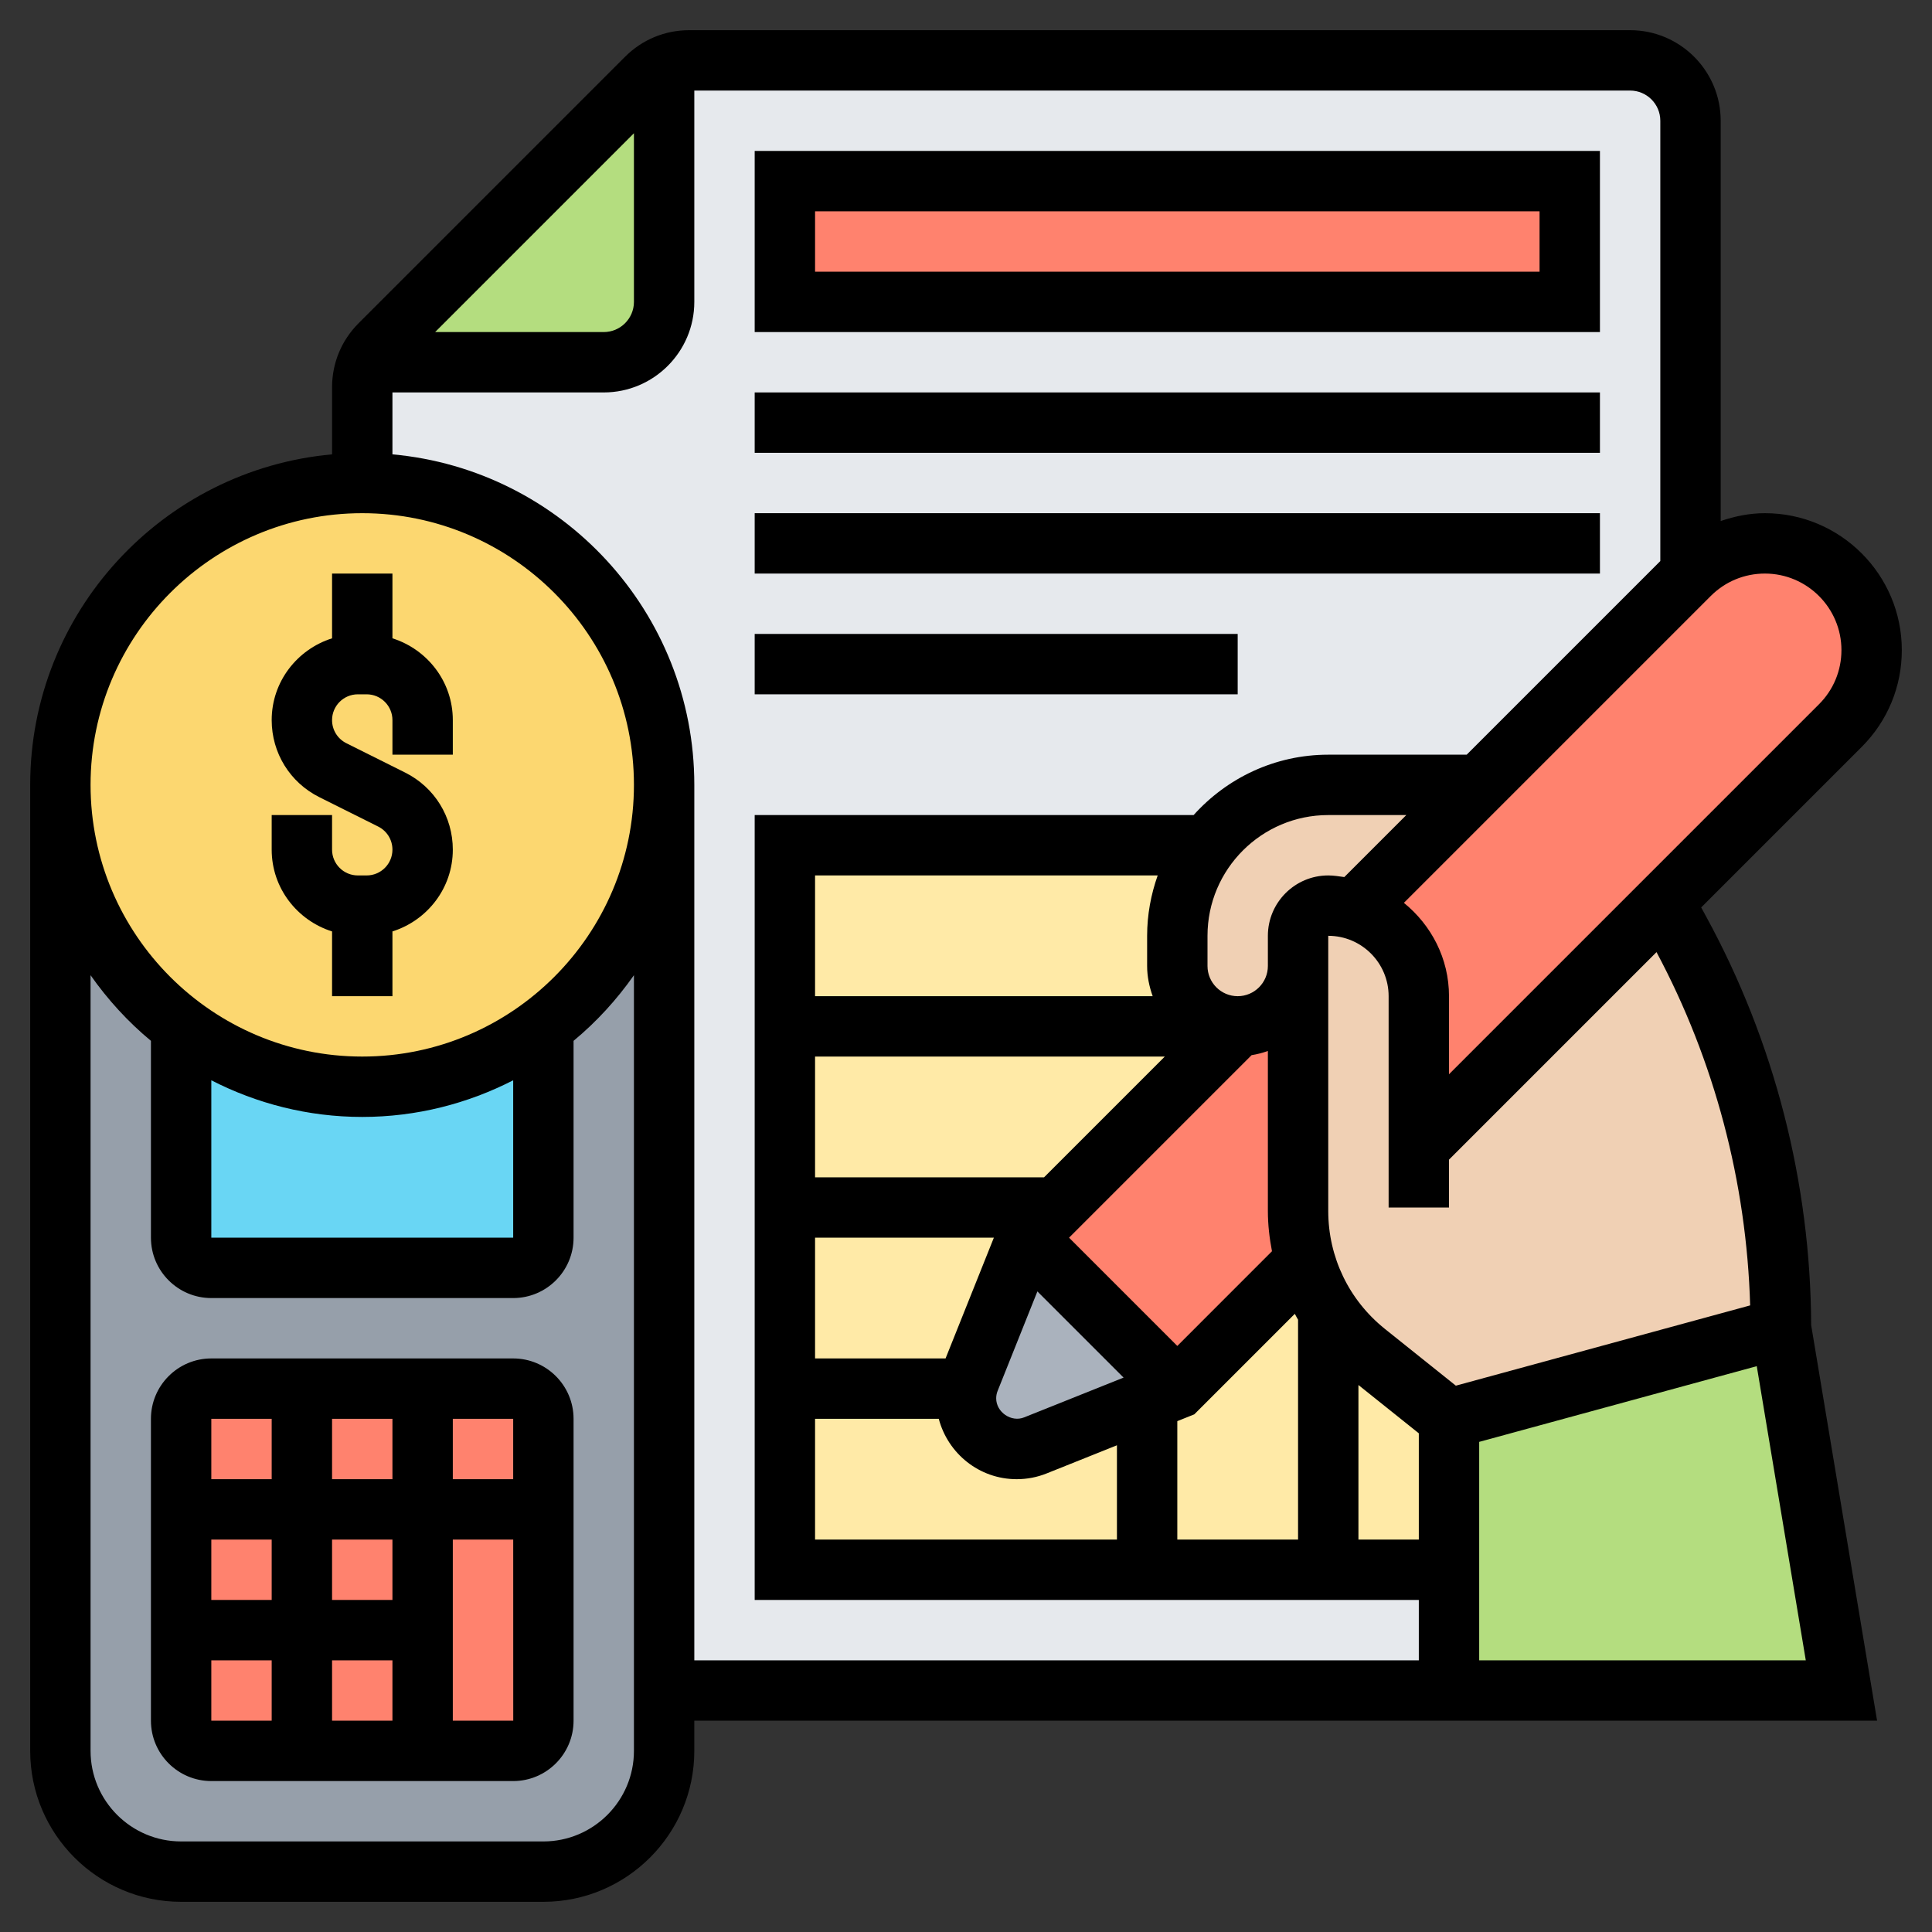 <?xml version="1.0" encoding="UTF-8"?> <svg xmlns="http://www.w3.org/2000/svg" id="Layer_5" height="512" viewBox="0 0 64 64" width="512"><rect x="0" y="0" width="64" height="64" fill="#333333" stroke="none"/> <g> <g> <g> <path d="m56 4v15c-.01.01-.03.03-.04.04l-6.96 6.96h-5c-1.63 0-3.09.79-4 2h-14v6 6 6 6h12 6 4v4h-26v-30c0-5.52-4.48-10-10-10v-3.17c0-.29.06-.57.18-.83h7.82c1.1 0 2-.9 2-2v-7.82c.26-.12.54-.18.83-.18h31.17c1.1 0 2 .9 2 2z" fill="#e6e9ed"></path> </g> <g> <path d="m45.25 44.8c-.48-.38-.89-.83-1.21-1.33-.36-.52-.63-1.09-.8-1.7h-.01l-4.23 4.23-1 .4-3.7 1.48c-.2.08-.41.12-.62.12-.93 0-1.68-.75-1.68-1.68 0-.11.01-.22.03-.32s.05-.2.09-.3l1.88-4.7 1-1 6-6c-1.1 0-2-.9-2-2v-1c0-1.13.37-2.17 1-3h-14v24h12 6 4v-5z" fill="#ffeaa7"></path> </g> <g> <path d="m26 6h26v4h-26z" fill="#ff826e"></path> </g> <g> <path d="m22 2.18v7.82c0 1.1-.9 2-2 2h-7.82c.1-.22.24-.42.41-.59l8.82-8.82c.17-.17.37-.31.59-.41z" fill="#b4dd7f"></path> </g> <g> <path d="m43 32v8.12c0 .57.08 1.12.24 1.65h-.01l-4.23 4.23-5-5 1-1 6-6c.55 0 1.05-.22 1.41-.59.37-.36.59-.86.59-1.41z" fill="#ff826e"></path> </g> <g> <path d="m56 19c.66-.64 1.55-1 2.46-1 .98 0 1.86.4 2.5 1.04s1.04 1.52 1.04 2.5c0 .93-.37 1.83-1.04 2.5l-5.84 5.84-8.12 8.12v-5c0-.83-.34-1.58-.88-2.12-.34-.34-.77-.6-1.25-.75l4.13-4.13 6.96-6.96c.01-.01.03-.03.04-.04z" fill="#ff826e"></path> </g> <g> <path d="m39 46-1 .4-3.7 1.48c-.2.08-.41.12-.62.12-.93 0-1.68-.75-1.68-1.68 0-.11.01-.22.03-.32s.05-.2.09-.3l1.88-4.7z" fill="#aab2bd"></path> </g> <g> <path d="m59 44 2 12h-13v-4-5z" fill="#b4dd7f"></path> </g> <g> <path d="m42.41 33.41c-.36.37-.86.59-1.41.59-1.1 0-2-.9-2-2v-1c0-1.13.37-2.17 1-3 .91-1.21 2.37-2 4-2h5l-4.13 4.13c-.27-.08-.57-.13-.87-.13-.55 0-1 .45-1 1v1c0 .55-.22 1.05-.59 1.41z" fill="#f0d0b4"></path> </g> <g> <path d="m55.65 30.85c2.2 4.04 3.35 8.56 3.35 13.15l-11 3-2.75-2.2c-.48-.38-.89-.83-1.21-1.33-.36-.52-.63-1.09-.8-1.7-.16-.53-.24-1.08-.24-1.65v-8.12-1c0-.55.45-1 1-1 .3 0 .6.05.87.13.48.15.91.41 1.25.75.54.54.88 1.29.88 2.12v5l8.12-8.12z" fill="#f0d0b4"></path> </g> <g> <path d="m22 26v30 2c0 2.21-1.79 4-4 4h-12c-2.21 0-4-1.79-4-4v-32c0 3.27 1.57 6.17 4 8v7c0 .55.45 1 1 1h10c.55 0 1-.45 1-1v-7c2.43-1.83 4-4.73 4-8z" fill="#969faa"></path> </g> <g> <path d="m17.078 57.966h-10.053c-.552 0-1-.448-1-1v-9.96c0-.552.448-1 1-1h10.052c.552 0 1 .448 1 1v9.96c.001.553-.447 1-.999 1z" fill="#ff826e"></path> </g> <g> <path d="m18 34v7c0 .55-.45 1-1 1h-10c-.55 0-1-.45-1-1v-7c1.67 1.25 3.75 2 6 2s4.33-.75 6-2z" fill="#69d6f4"></path> </g> <g> <path d="m22 26c0 3.27-1.57 6.17-4 8-1.67 1.25-3.75 2-6 2s-4.33-.75-6-2c-2.43-1.83-4-4.73-4-8 0-5.52 4.48-10 10-10s10 4.48 10 10z" fill="#fcd770"></path> </g> </g> <g> <path d="m56.526 30.376-.172-.316 5.318-5.318c.856-.856 1.328-1.995 1.328-3.206 0-2.501-2.035-4.536-4.536-4.536-.508 0-.997.101-1.464.26v-13.26c0-1.654-1.346-3-3-3h-31.171c-.801 0-1.555.312-2.122.879l-8.828 8.828c-.567.566-.879 1.32-.879 2.122v2.222c-5.598.507-10 5.221-10 10.949v32c0 2.757 2.243 5 5 5h12c2.757 0 5-2.243 5-5v-1h24 1 14.181l-2.184-13.104c-.018-4.711-1.215-9.384-3.471-13.52zm1.45 12.867-9.749 2.659-2.351-1.881c-1.192-.955-1.876-2.378-1.876-3.905v-8.116-1c1.103 0 2 .897 2 2v7h2v-1.586l6.874-6.874c1.923 3.6 2.984 7.624 3.102 11.703zm-13.976-14.243c-1.103 0-2 .897-2 2v1c0 .551-.449 1-1 1s-1-.449-1-1v-1c0-2.206 1.794-4 4-4h2.586l-2.054 2.054c-.176-.024-.35-.054-.532-.054zm-10.951 17.072 1.316-3.292 2.855 2.855-3.293 1.317c-.423.172-.927-.169-.927-.629 0-.087.016-.171.049-.251zm5.951-1.486-3.586-3.586 6.047-6.047c.187-.029.366-.076.539-.138v5.3c0 .454.052.898.136 1.334zm-.816-11.586h-11.184v-4h11.35c-.222.627-.35 1.298-.35 2v1c0 .352.072.686.184 1zm-11.184 2h11.586l-4 4h-7.586zm0 6h5.923l-1.6 4h-4.323zm0 6h4.098c.302 1.147 1.339 2 2.58 2 .343 0 .678-.064.994-.191l2.328-.932v3.123h-10zm12 .077.562-.225 3.33-3.33c.036.065.069.131.108.195v7.283h-4zm6-1.197 2 1.6v3.52h-2zm16-24.344c0 .677-.264 1.314-.743 1.793l-12.257 12.257v-2.586c0-1.252-.59-2.358-1.494-3.092l10.165-10.165c.479-.479 1.116-.743 1.793-.743 1.398 0 2.536 1.138 2.536 2.536zm-40-17.122v5.586c0 .551-.449 1-1 1h-5.586zm-9 12.586c4.962 0 9 4.038 9 9s-4.038 9-9 9-9-4.038-9-9 4.038-9 9-9zm-5 18.786c1.502.77 3.199 1.214 5 1.214s3.498-.444 5-1.214v5.214h-10zm11 25.214h-12c-1.654 0-3-1.346-3-3v-25.695c.569.81 1.239 1.544 2 2.174v6.521c0 1.103.897 2 2 2h10c1.103 0 2-.897 2-2v-6.521c.761-.63 1.431-1.364 2-2.174v25.695c0 1.654-1.346 3-3 3zm5-6v-29c0-5.728-4.402-10.442-10-10.949v-2.051h7c1.654 0 3-1.346 3-3v-7h31c.551 0 1 .449 1 1v14.586l-6.414 6.414h-4.586c-1.771 0-3.36.776-4.46 2h-14.54v26h22v2zm26 0v-7.236l9.195-2.508 1.624 9.744z"></path> <path d="m11 30.855v2.145h2v-2.145c1.155-.366 2-1.435 2-2.709 0-1.087-.604-2.066-1.578-2.553l-1.95-.974c-.291-.146-.472-.439-.472-.765 0-.471.383-.854.854-.854h.292c.471 0 .854.383.854.854v1.146h2v-1.146c0-1.274-.845-2.343-2-2.709v-2.145h-2v2.145c-1.155.366-2 1.435-2 2.709 0 1.087.604 2.066 1.578 2.553l1.95.974c.291.146.472.439.472.765 0 .471-.383.854-.854.854h-.292c-.471 0-.854-.383-.854-.854v-1.146h-2v1.146c0 1.274.845 2.343 2 2.709z"></path> <path d="m17 45h-10c-1.103 0-2 .897-2 2v10c0 1.103.897 2 2 2h10c1.103 0 2-.897 2-2v-10c0-1.103-.897-2-2-2zm0 4h-2v-2h2zm-4 8h-2v-2h2zm0-4h-2v-2h2zm-4 0h-2v-2h2zm2-4v-2h2v2zm-2-2v2h-2v-2zm-2 8h2v2h-2zm8 2v-6h2.001l.001 6z"></path> <path d="m53 5h-28v6h28zm-2 4h-24v-2h24z"></path> <path d="m25 13h28v2h-28z"></path> <path d="m25 17h28v2h-28z"></path> <path d="m25 21h16v2h-16z"></path> </g> </g> </svg> 